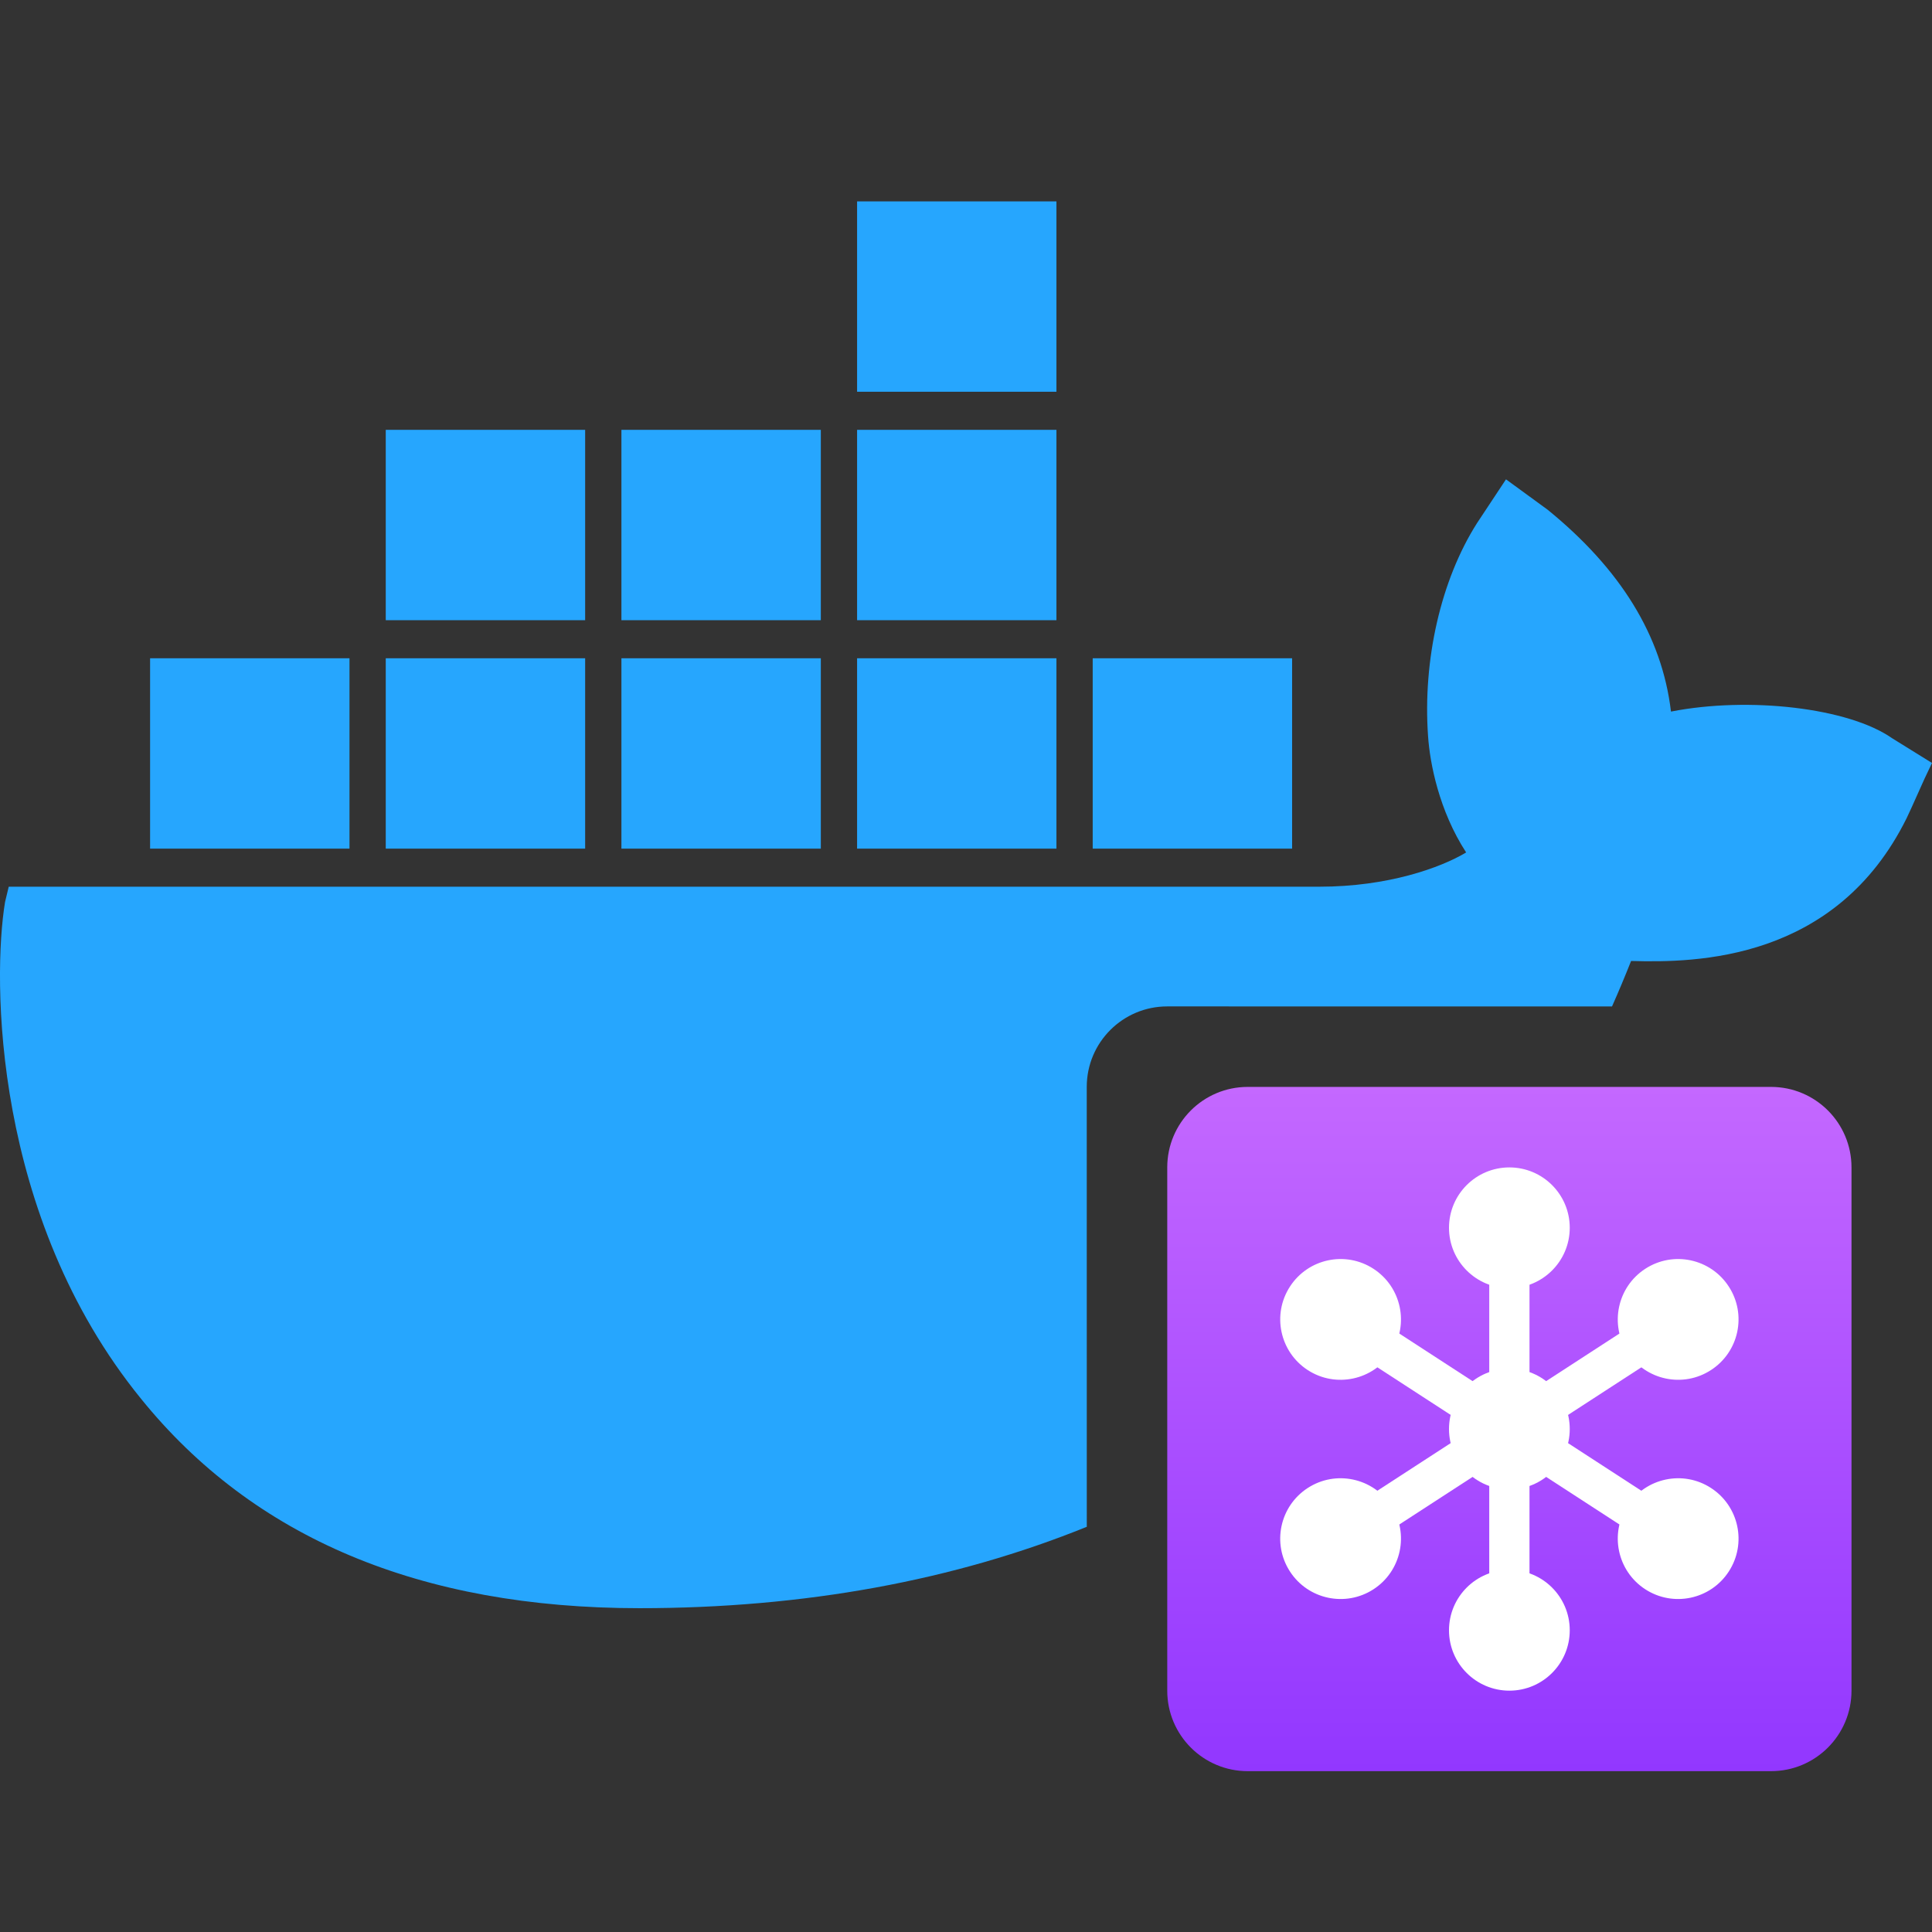 <svg width="48" height="48" viewBox="0 0 48 48" fill="none" xmlns="http://www.w3.org/2000/svg">
<rect x="0" y="0" width="48" height="48" fill="#333333" stroke="none"/>
<path d="M37.416 11.909L38.452 12.665C40.254 14.132 41.29 15.787 41.515 17.679C43.451 17.3 45.928 17.584 47.009 18.341L48 18.956L47.82 19.334C47.505 20.044 47.414 20.233 47.37 20.327C45.613 23.875 42.145 23.922 40.524 23.875C40.372 24.258 40.215 24.634 40.05 25.005L29 25.004C27.895 25.004 27 25.899 27 27.004L27.001 37.933C23.71 39.266 19.984 39.955 15.889 39.955C10.44 39.955 6.296 38.205 3.504 34.752C-0.189 30.212 -0.189 24.3 0.126 22.408L0.217 22.03H32.778C34.489 22.03 35.795 21.557 36.426 21.179C35.75 20.138 35.525 18.956 35.48 18.294C35.345 16.402 35.795 14.415 36.696 12.997L37.416 11.909ZM8.683 16.355V21.084H3.729V16.355H8.683ZM14.538 16.355V21.084H9.584V16.355H14.538ZM20.393 16.355V21.084H15.439V16.355H20.393ZM26.247 16.355V21.084H21.294V16.355H26.247ZM32.102 16.355V21.084H27.148V16.355H32.102ZM26.247 10.679V15.409H21.294V10.679H26.247ZM20.393 10.679V15.409H15.439V10.679H20.393ZM14.538 10.679V15.409H9.584V10.679H14.538ZM26.247 5.004V9.733H21.294V5.004H26.247Z" fill="#26A6FE"/>
<path d="M44 27.004H31C29.895 27.004 29 27.899 29 29.004V42.004C29 43.108 29.895 44.004 31 44.004H44C45.105 44.004 46 43.108 46 42.004V29.004C46 27.899 45.105 27.004 44 27.004Z" fill="url(#paint0_linear_4_5150)"/>
<path d="M37.5 32.004C38.328 32.004 39 31.332 39 30.504C39 29.675 38.328 29.004 37.5 29.004C36.672 29.004 36 29.675 36 30.504C36 31.332 36.672 32.004 37.5 32.004Z" fill="white"/>
<path d="M37.5 42.004C38.328 42.004 39 41.332 39 40.504C39 39.675 38.328 39.004 37.5 39.004C36.672 39.004 36 39.675 36 40.504C36 41.332 36.672 42.004 37.5 42.004Z" fill="white"/>
<path d="M37.5 37.004C38.328 37.004 39 36.332 39 35.504C39 34.675 38.328 34.004 37.5 34.004C36.672 34.004 36 34.675 36 35.504C36 36.332 36.672 37.004 37.5 37.004Z" fill="white"/>
<path fill-rule="evenodd" clip-rule="evenodd" d="M38 30.334V39.504H37V30.334H38Z" fill="white"/>
<path d="M40.435 33.597C40.886 34.292 41.816 34.49 42.51 34.038C43.205 33.587 43.403 32.658 42.951 31.964C42.5 31.269 41.571 31.071 40.876 31.523C40.182 31.974 39.984 32.903 40.435 33.597Z" fill="white"/>
<path d="M32.049 39.044C32.5 39.739 33.429 39.936 34.124 39.485C34.818 39.034 35.016 38.105 34.565 37.41C34.113 36.715 33.184 36.518 32.49 36.969C31.795 37.42 31.597 38.349 32.049 39.044Z" fill="white"/>
<path fill-rule="evenodd" clip-rule="evenodd" d="M42.108 33.108L33.579 38.646L33.034 37.807L41.563 32.269L42.108 33.108Z" fill="white"/>
<path d="M34.565 33.598C35.016 32.903 34.818 31.974 34.124 31.523C33.429 31.071 32.5 31.269 32.049 31.964C31.598 32.658 31.795 33.587 32.49 34.039C33.184 34.49 34.114 34.292 34.565 33.598Z" fill="white"/>
<path d="M42.951 39.044C43.403 38.349 43.205 37.42 42.51 36.969C41.816 36.518 40.887 36.715 40.435 37.41C39.984 38.105 40.182 39.034 40.876 39.485C41.571 39.936 42.5 39.739 42.951 39.044Z" fill="white"/>
<path fill-rule="evenodd" clip-rule="evenodd" d="M33.437 32.269L41.966 37.808L41.421 38.646L32.892 33.108L33.437 32.269Z" fill="white"/>
<defs>
<linearGradient id="paint0_linear_4_5150" x1="37.5" y1="27.004" x2="37.5" y2="44.004" gradientUnits="userSpaceOnUse">
<stop stop-color="#C468FF"/>
<stop offset="1" stop-color="#9237FF"/>
</linearGradient>
</defs>
</svg>
